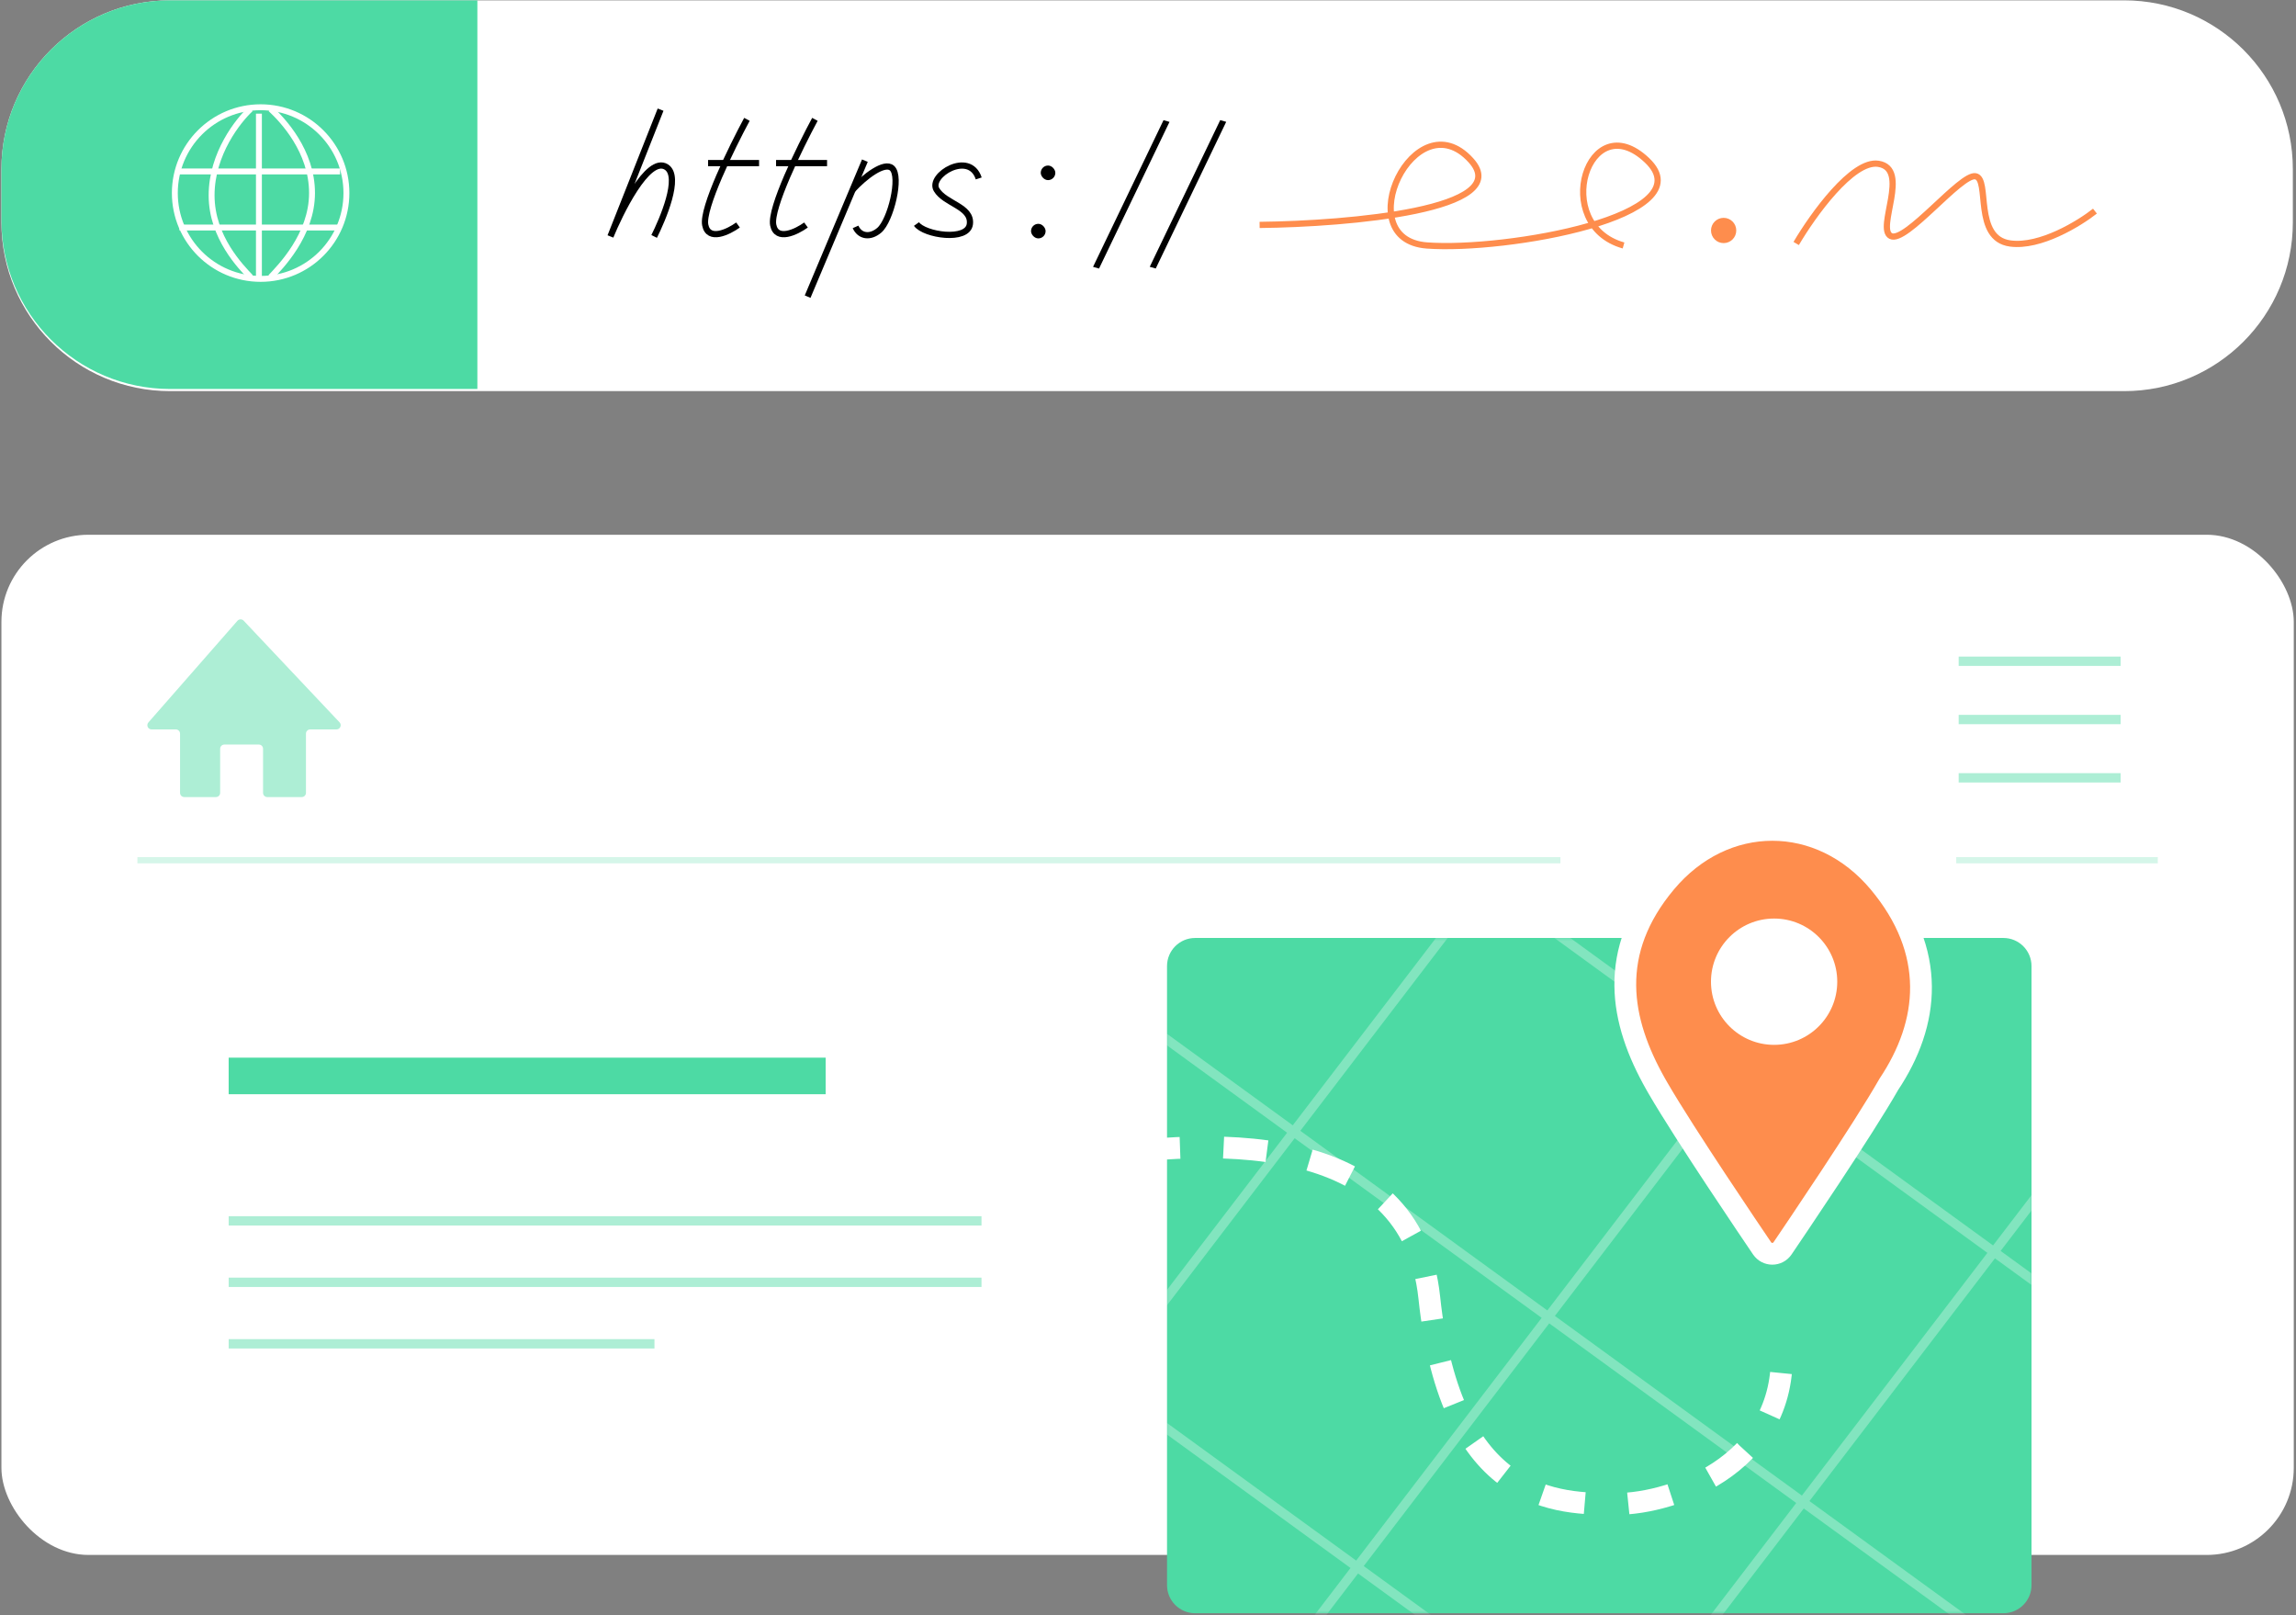 <?xml version="1.0" encoding="UTF-8"?> <svg xmlns="http://www.w3.org/2000/svg" width="738" height="519" viewBox="0 0 738 519" fill="none"><rect x="0" y="0" width="738" height="519" fill="#808080" stroke="none"/><rect x="0.457" y="171.836" width="736.827" height="327.826" rx="28" fill="white"></rect><path d="M73.5 392.312H315.481" stroke="#ADEED5" stroke-width="3"></path><path d="M73.5 412.055H315.481" stroke="#ADEED5" stroke-width="3"></path><path d="M73.5 431.82H210.364" stroke="#ADEED5" stroke-width="3"></path><path opacity="0.5" d="M44.168 276.422H501.563M693.575 276.422H628.79" stroke="#ADEED5" stroke-width="2"></path><path d="M73.5 345.742L265.392 345.742" stroke="#4DDAA4" stroke-width="11.75"></path><path d="M48.721 234.393C47.556 234.393 46.934 233.02 47.701 232.144L76.316 199.488C76.843 198.887 77.773 198.87 78.322 199.451L109.138 232.107C109.954 232.972 109.341 234.393 108.152 234.393H99.7C98.951 234.393 98.344 235 98.344 235.749V254.771C98.344 255.52 97.737 256.127 96.989 256.127H85.91C85.161 256.127 84.554 255.52 84.554 254.771V240.611C84.554 239.862 83.947 239.255 83.198 239.255H72.119C71.37 239.255 70.763 239.862 70.763 240.611V254.771C70.763 255.52 70.156 256.127 69.408 256.127H59.228C58.479 256.127 57.872 255.52 57.872 254.771V235.749C57.872 235 57.265 234.393 56.516 234.393H48.721Z" fill="#ADEED5"></path><line x1="629.572" y1="212.484" x2="681.632" y2="212.484" stroke="#ADEED5" stroke-width="3"></line><line x1="629.572" y1="231.211" x2="681.632" y2="231.211" stroke="#ADEED5" stroke-width="3"></line><line x1="629.572" y1="249.945" x2="681.632" y2="249.945" stroke="#ADEED5" stroke-width="3"></line><path d="M643.948 301.406H384.154C379.162 301.406 375.115 305.453 375.115 310.445L375.115 509.356C375.115 514.348 379.163 518.396 384.155 518.396H643.946C648.939 518.396 652.986 514.348 652.986 509.356L652.986 310.445C652.986 305.453 648.94 301.406 643.948 301.406Z" fill="#4DDAA4"></path><mask id="mask0_11444_16591" style="mask-type:alpha" maskUnits="userSpaceOnUse" x="375" y="301" width="278" height="218"><path d="M643.948 301.406H384.154C379.162 301.406 375.115 305.453 375.115 310.445L375.115 509.356C375.115 514.348 379.163 518.396 384.155 518.396H643.946C648.939 518.396 652.986 514.348 652.986 509.356L652.986 310.445C652.986 305.453 648.94 301.406 643.948 301.406Z" fill="#49E2A8"></path></mask><g mask="url(#mask0_11444_16591)"><path opacity="0.3" d="M251.791 411.744L454.98 145.953M323.928 483.906L527.117 218.115M396.066 556.066L599.255 290.275M468.203 628.226L671.392 362.434M540.341 700.387L743.529 434.596M730.042 342.019L459.467 145.297M681.495 431.775L410.92 235.053M632.948 521.531L362.373 324.809M584.401 611.285L313.826 414.563M535.847 701.039L265.271 504.317" stroke="white" stroke-width="3"></path></g><path d="M337.648 374C390.725 363.854 453.742 363.372 459.412 416.93C466.437 483.277 500.781 483.276 519.514 483.276C538.246 483.276 577.036 469.696 572.322 429.634" stroke="white" stroke-width="7" stroke-dasharray="14 14"></path><path d="M569.671 266.672C582.222 266.672 594.624 272.401 603.973 283.566C613.146 294.522 617.356 305.803 617.458 316.983C617.559 328.074 613.612 338.704 607.099 348.469C598.99 362.751 576.206 396.365 572.965 401.135C571.378 403.47 567.966 403.47 566.379 401.135C563.231 396.502 541.65 364.664 532.98 349.751L532.183 348.362C526.454 338.246 522.504 327.655 522.414 316.695C522.323 305.634 526.166 294.559 535.37 283.566C544.719 272.401 557.12 266.672 569.671 266.672Z" fill="#FE8D4D" stroke="white" stroke-width="7"></path><circle cx="570.251" cy="315.458" r="20.294" fill="white"></circle><path d="M682.753 0.109H54.688C24.737 0.109 0.457 24.389 0.457 54.34V71.455C0.457 101.406 24.737 125.686 54.688 125.686H385.245H568.429H682.753C712.704 125.686 736.984 101.406 736.984 71.455V62.898V54.34C736.984 24.389 712.704 0.109 682.753 0.109Z" fill="white"></path><path d="M153.442 0.109H54.688C24.737 0.109 0.457 24.389 0.457 54.34V70.764C0.457 100.715 24.737 124.995 54.688 124.995H80.382H118.432H153.442V62.552V0.109Z" fill="#4DDAA4"></path><circle cx="83.773" cy="62.04" r="27.576" stroke="white" stroke-width="1.898"></circle><path d="M80.561 35.016C76.701 38.581 68.014 49.278 68.016 62.79C68.017 76.301 77.559 85.872 80.561 89.062" stroke="white" stroke-width="1.898" stroke-linejoin="round"></path><path d="M86.997 35.016C90.857 38.581 100.294 48.527 100.293 62.039C100.292 75.551 89.999 85.872 86.997 89.062" stroke="white" stroke-width="1.898" stroke-linejoin="round"></path><line x1="57.691" y1="55.09" x2="109.299" y2="55.09" stroke="white" stroke-width="1.898"></line><line x1="57.691" y1="73.114" x2="109.299" y2="73.114" stroke="white" stroke-width="1.898"></line><line x1="83.224" y1="36.523" x2="83.224" y2="89.069" stroke="white" stroke-width="1.898"></line><circle cx="554.026" cy="74.059" r="4.059" fill="#FE8D4D"></circle><path d="M577.346 78.244C582.681 69.175 595.432 51.355 603.755 52.636C614.158 54.236 602.954 73.443 607.756 75.844C612.558 78.244 630.163 55.837 634.965 56.637C639.767 57.438 634.165 76.644 646.169 78.244C655.772 79.525 668.31 71.842 673.378 67.841" stroke="#FE8D4D" stroke-width="2" stroke-linejoin="round"></path><path d="M212.33 35.234L196.213 75.974C199.052 69.056 208.194 49.839 214.193 53.683C218.993 56.757 212.913 70.667 210.263 75.974" stroke="black" stroke-width="2"></path><path d="M240.083 38.352C235.173 47.446 225.636 66.967 226.68 72.302C227.723 77.638 234.141 74.525 237.22 72.302" stroke="black" stroke-width="2"></path><path d="M227.596 52.406H243.987" stroke="black" stroke-width="2"></path><path d="M261.936 38.352C257.026 47.446 247.49 66.967 248.533 72.302C249.576 77.638 255.994 74.525 259.073 72.302" stroke="black" stroke-width="2"></path><path d="M249.449 52.406H265.84" stroke="black" stroke-width="2"></path><path d="M277.998 51.624L259.596 95.323" stroke="black" stroke-width="2"></path><path d="M274.061 60.949C277.92 56.735 284.279 51.865 286.714 54.035C289.757 56.748 286.274 70.841 282.635 73.976C279.724 76.484 276.365 76 274.998 72.91" stroke="black" stroke-width="2"></path><path d="M314.592 57.338C311.615 48.215 298.337 56.346 301.022 60.925C303.708 65.505 312.414 66.329 311.744 71.987C311.074 77.646 297.124 75.545 294.582 71.987" stroke="black" stroke-width="2"></path><rect x="334.529" y="53.195" width="4.683" height="4.683" rx="2.342" fill="black"></rect><rect x="331.404" y="71.922" width="4.683" height="4.683" rx="2.342" fill="black"></rect><line y1="-1" x2="52.309" y2="-1" transform="matrix(0.433 -0.901 0.962 0.275 353.262 86.297)" stroke="black" stroke-width="2"></line><line y1="-1" x2="52.309" y2="-1" transform="matrix(0.433 -0.901 0.962 0.275 371.488 86.281)" stroke="black" stroke-width="2"></line><path d="M404.875 72.276C433.489 71.96 487.133 67.365 472.795 51.519C454.872 31.71 433.175 76.99 458.645 78.877C484.115 80.763 548.262 69.443 529.395 51.519C510.529 33.594 498.265 72.276 521.849 78.877" stroke="#FE8D4D" stroke-width="2"></path></svg> 